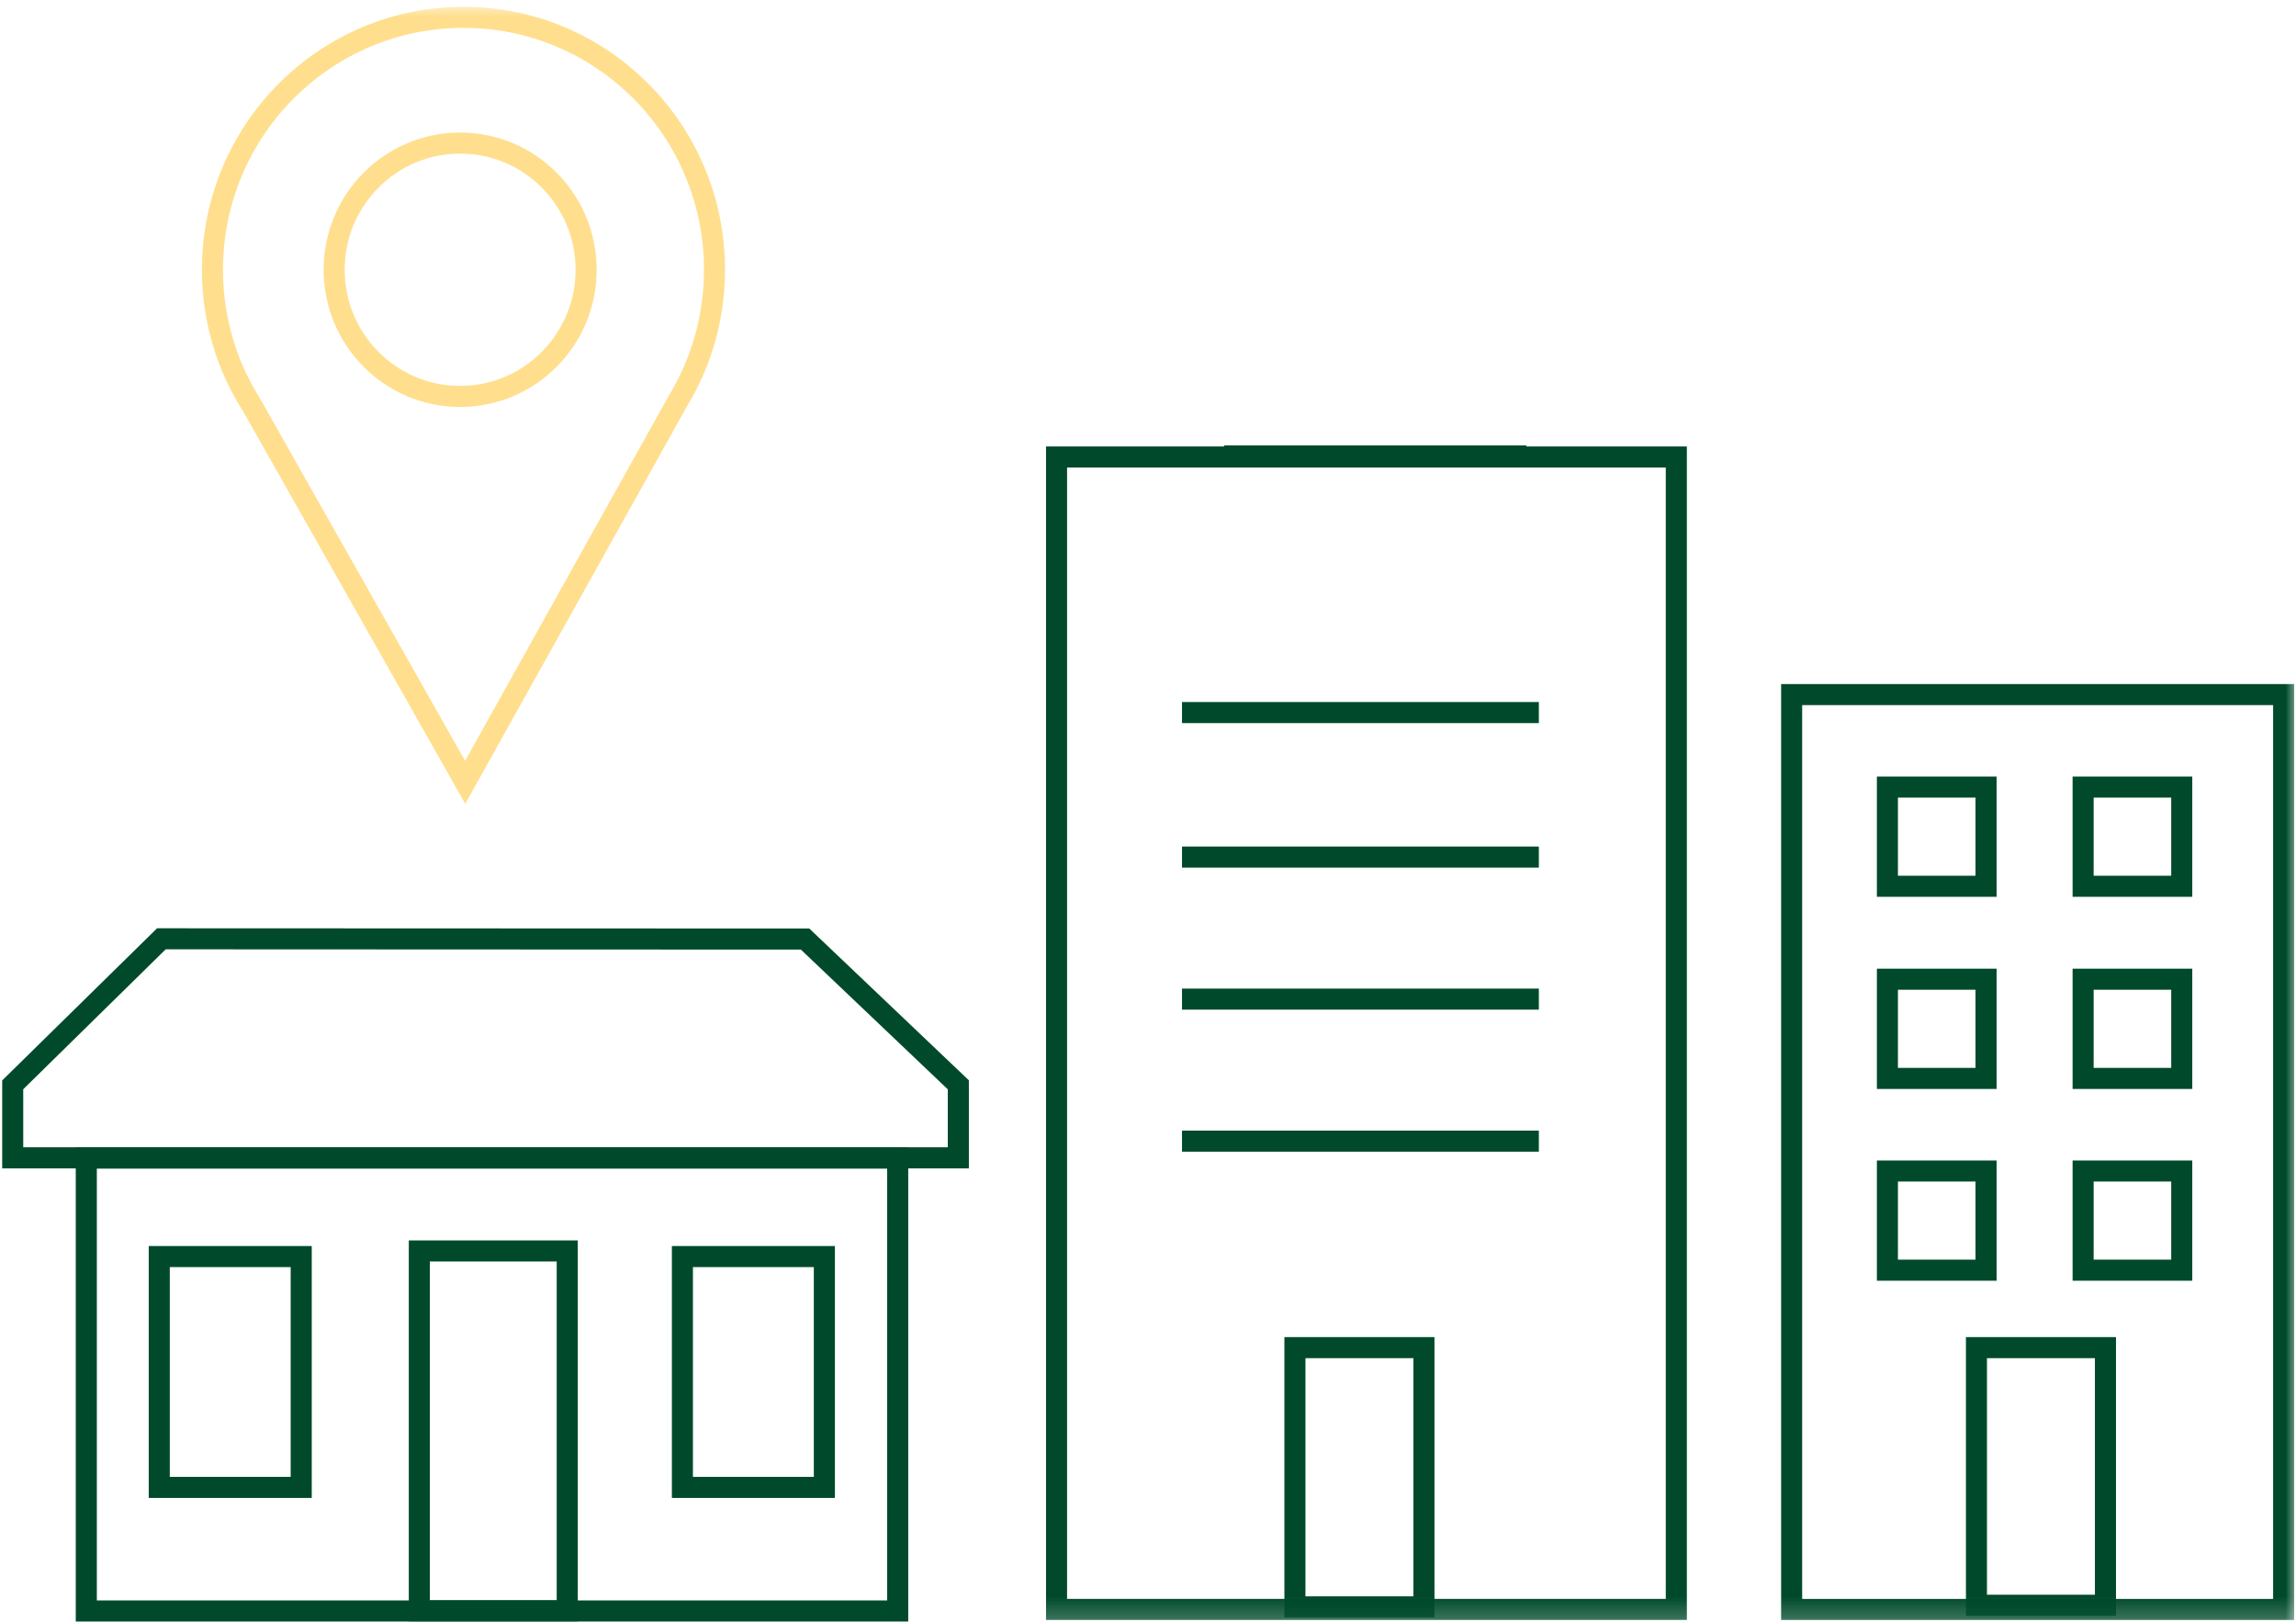 <?xml version="1.0" encoding="UTF-8"?> <svg xmlns="http://www.w3.org/2000/svg" xmlns:xlink="http://www.w3.org/1999/xlink" width="109px" height="77px" viewBox="0 0 109 77" version="1.1"><!-- Generator: sketchtool 60 (101010) - https://sketch.com --><title>97432DE7-3CEF-47DF-B6E3-0BB2E86FD7D0</title><desc>Created with sketchtool.</desc><defs><polygon id="path-1" points="0 77.785 109.02 77.785 109.02 0.918 0 0.918"></polygon></defs><g id="Patterns" stroke="none" stroke-width="1" fill="none" fill-rule="evenodd"><g id="Assets" transform="translate(-296, -812)"><g id="Expertise-area-2" transform="translate(296, 811)"><g id="Group-31"><g id="Group-30"><g id="Group-4" transform="translate(3.626, 54.99)" fill="#004A2B" fill-rule="nonzero"><path d="M39.491,0.482 L-0.029,0.482 L-0.029,22.985 L39.491,22.985 L39.491,0.482 Z M38.49,1.482 L38.49,21.984 L0.971,21.984 L0.971,1.482 L38.49,1.482 Z" id="Stroke-1"></path><path d="M23.803,4.894 L15.781,4.894 L15.781,22.975 L23.803,22.975 L23.803,4.894 Z M22.803,5.893 L22.803,21.974 L16.781,21.974 L16.781,5.893 L22.803,5.893 Z" id="Stroke-3"></path></g><path d="M39.636,60.15 L31.897,60.15 L31.897,72.108 L39.636,72.108 L39.636,60.15 Z M38.635,61.15 L38.635,71.108 L32.896,71.108 L32.896,61.15 L38.635,61.15 Z" id="Stroke-5" fill="#004A2B" fill-rule="nonzero"></path><path d="M14.8,60.15 L7.061,60.15 L7.061,72.108 L14.8,72.108 L14.8,60.15 Z M13.799,61.15 L13.799,71.108 L8.06,71.108 L8.06,61.15 L13.799,61.15 Z" id="Stroke-6" fill="#004A2B" fill-rule="nonzero"></path><g id="Group-29" transform="translate(0, 0.298)"><path d="M38.421,44.78 L7.457,44.768 L0.104,51.99 L0.104,56.166 L45.996,56.166 L45.996,51.985 L38.421,44.78 Z M7.866,45.767 L38.021,45.78 L44.995,52.413 L44.995,55.165 L1.103,55.165 L1.103,52.409 L7.866,45.767 Z" id="Stroke-9" fill="#004A2B" fill-rule="nonzero"></path><mask id="mask-2" fill="white"><use xlink:href="#path-1"></use></mask><g id="Clip-12"></g><path d="M80.082,21.896 L49.659,21.896 L49.659,77.603 L80.082,77.603 L80.082,21.896 Z M79.081,22.895 L79.081,76.602 L50.658,76.602 L50.658,22.895 L79.081,22.895 Z" id="Stroke-11" fill="#004A2B" fill-rule="nonzero" mask="url(#mask-2)"></path><polygon id="Stroke-13" fill="#004A2B" fill-rule="nonzero" mask="url(#mask-2)" points="72.466 21.845 72.466 22.845 58.114 22.845 58.114 21.845"></polygon><polygon id="Stroke-14" fill="#004A2B" fill-rule="nonzero" mask="url(#mask-2)" points="73.055 34.028 73.055 35.028 56.114 35.028 56.114 34.028"></polygon><polygon id="Stroke-15" fill="#004A2B" fill-rule="nonzero" mask="url(#mask-2)" points="73.055 40.888 73.055 41.888 56.114 41.888 56.114 40.888"></polygon><polygon id="Stroke-16" fill="#004A2B" fill-rule="nonzero" mask="url(#mask-2)" points="73.055 47.631 73.055 48.631 56.114 48.631 56.114 47.631"></polygon><polygon id="Stroke-17" fill="#004A2B" fill-rule="nonzero" mask="url(#mask-2)" points="73.055 54.373 73.055 55.373 56.114 55.373 56.114 54.373"></polygon><path d="M68.1,64.175 L60.975,64.175 L60.975,77.482 L68.1,77.482 L68.1,64.175 Z M67.1,65.175 L67.1,76.482 L61.975,76.482 L61.975,65.175 L67.1,65.175 Z" id="Stroke-18" fill="#004A2B" fill-rule="nonzero" mask="url(#mask-2)"></path><path d="M108.914,33.175 L84.557,33.175 L84.557,77.604 L108.914,77.604 L108.914,33.175 Z M107.914,34.174 L107.914,76.604 L85.556,76.604 L85.556,34.174 L107.914,34.174 Z" id="Stroke-19" fill="#004A2B" fill-rule="nonzero" mask="url(#mask-2)"></path><path d="M100.454,64.175 L93.33,64.175 L93.33,77.406 L100.454,77.406 L100.454,64.175 Z M99.453,65.175 L99.453,76.405 L94.329,76.405 L94.329,65.175 L99.453,65.175 Z" id="Stroke-20" fill="#004A2B" fill-rule="nonzero" mask="url(#mask-2)"></path><path d="M94.786,37.566 L89.103,37.566 L89.103,43.274 L94.786,43.274 L94.786,37.566 Z M93.785,38.565 L93.785,42.274 L90.102,42.274 L90.102,38.565 L93.785,38.565 Z" id="Stroke-21" fill="#004A2B" fill-rule="nonzero" mask="url(#mask-2)"></path><path d="M104.076,37.566 L98.394,37.566 L98.394,43.274 L104.076,43.274 L104.076,37.566 Z M103.076,38.565 L103.076,42.274 L99.393,42.274 L99.393,38.565 L103.076,38.565 Z" id="Stroke-22" fill="#004A2B" fill-rule="nonzero" mask="url(#mask-2)"></path><path d="M94.786,46.686 L89.103,46.686 L89.103,52.396 L94.786,52.396 L94.786,46.686 Z M93.785,47.686 L93.785,51.395 L90.102,51.395 L90.102,47.686 L93.785,47.686 Z" id="Stroke-23" fill="#004A2B" fill-rule="nonzero" mask="url(#mask-2)"></path><path d="M104.076,46.686 L98.394,46.686 L98.394,52.396 L104.076,52.396 L104.076,46.686 Z M103.076,47.686 L103.076,51.395 L99.393,51.395 L99.393,47.686 L103.076,47.686 Z" id="Stroke-24" fill="#004A2B" fill-rule="nonzero" mask="url(#mask-2)"></path><path d="M94.786,55.791 L89.103,55.791 L89.103,61.499 L94.786,61.499 L94.786,55.791 Z M93.785,56.79 L93.785,60.498 L90.102,60.498 L90.102,56.79 L93.785,56.79 Z" id="Stroke-25" fill="#004A2B" fill-rule="nonzero" mask="url(#mask-2)"></path><path d="M104.076,55.791 L98.394,55.791 L98.394,61.499 L104.076,61.499 L104.076,55.791 Z M103.076,56.79 L103.076,60.498 L99.393,60.498 L99.393,56.79 L103.076,56.79 Z" id="Stroke-26" fill="#004A2B" fill-rule="nonzero" mask="url(#mask-2)"></path><path d="M21.844,6.994 C18.265,6.994 15.364,9.911 15.364,13.507 C15.364,17.103 18.265,20.021 21.844,20.021 C25.424,20.021 28.326,17.103 28.326,13.507 C28.326,9.911 25.424,6.994 21.844,6.994 Z M21.844,7.994 C24.871,7.994 27.326,10.462 27.326,13.507 C27.326,16.552 24.87,19.021 21.844,19.021 C18.818,19.021 16.364,16.552 16.364,13.507 C16.364,10.462 18.818,7.994 21.844,7.994 Z" id="Stroke-27" fill="#FFDF8E" fill-rule="nonzero" mask="url(#mask-2)"></path><path d="M22.006,1.025 C15.144,1.025 9.586,6.613 9.586,13.509 C9.586,15.912 10.264,18.217 11.52,20.192 L22.087,38.86 L32.629,19.963 L32.658,19.916 C33.806,17.994 34.42,15.796 34.42,13.509 C34.42,6.614 28.863,1.025 22.006,1.025 Z M22.006,2.025 C28.31,2.025 33.42,7.165 33.42,13.509 C33.42,15.614 32.856,17.636 31.801,19.401 L31.765,19.461 L22.08,36.819 L12.377,19.677 C11.209,17.84 10.586,15.721 10.586,13.509 C10.586,7.164 15.698,2.025 22.006,2.025 Z" id="Stroke-28" fill="#FFDF8E" fill-rule="nonzero" mask="url(#mask-2)"></path></g></g></g></g></g></g></svg> 